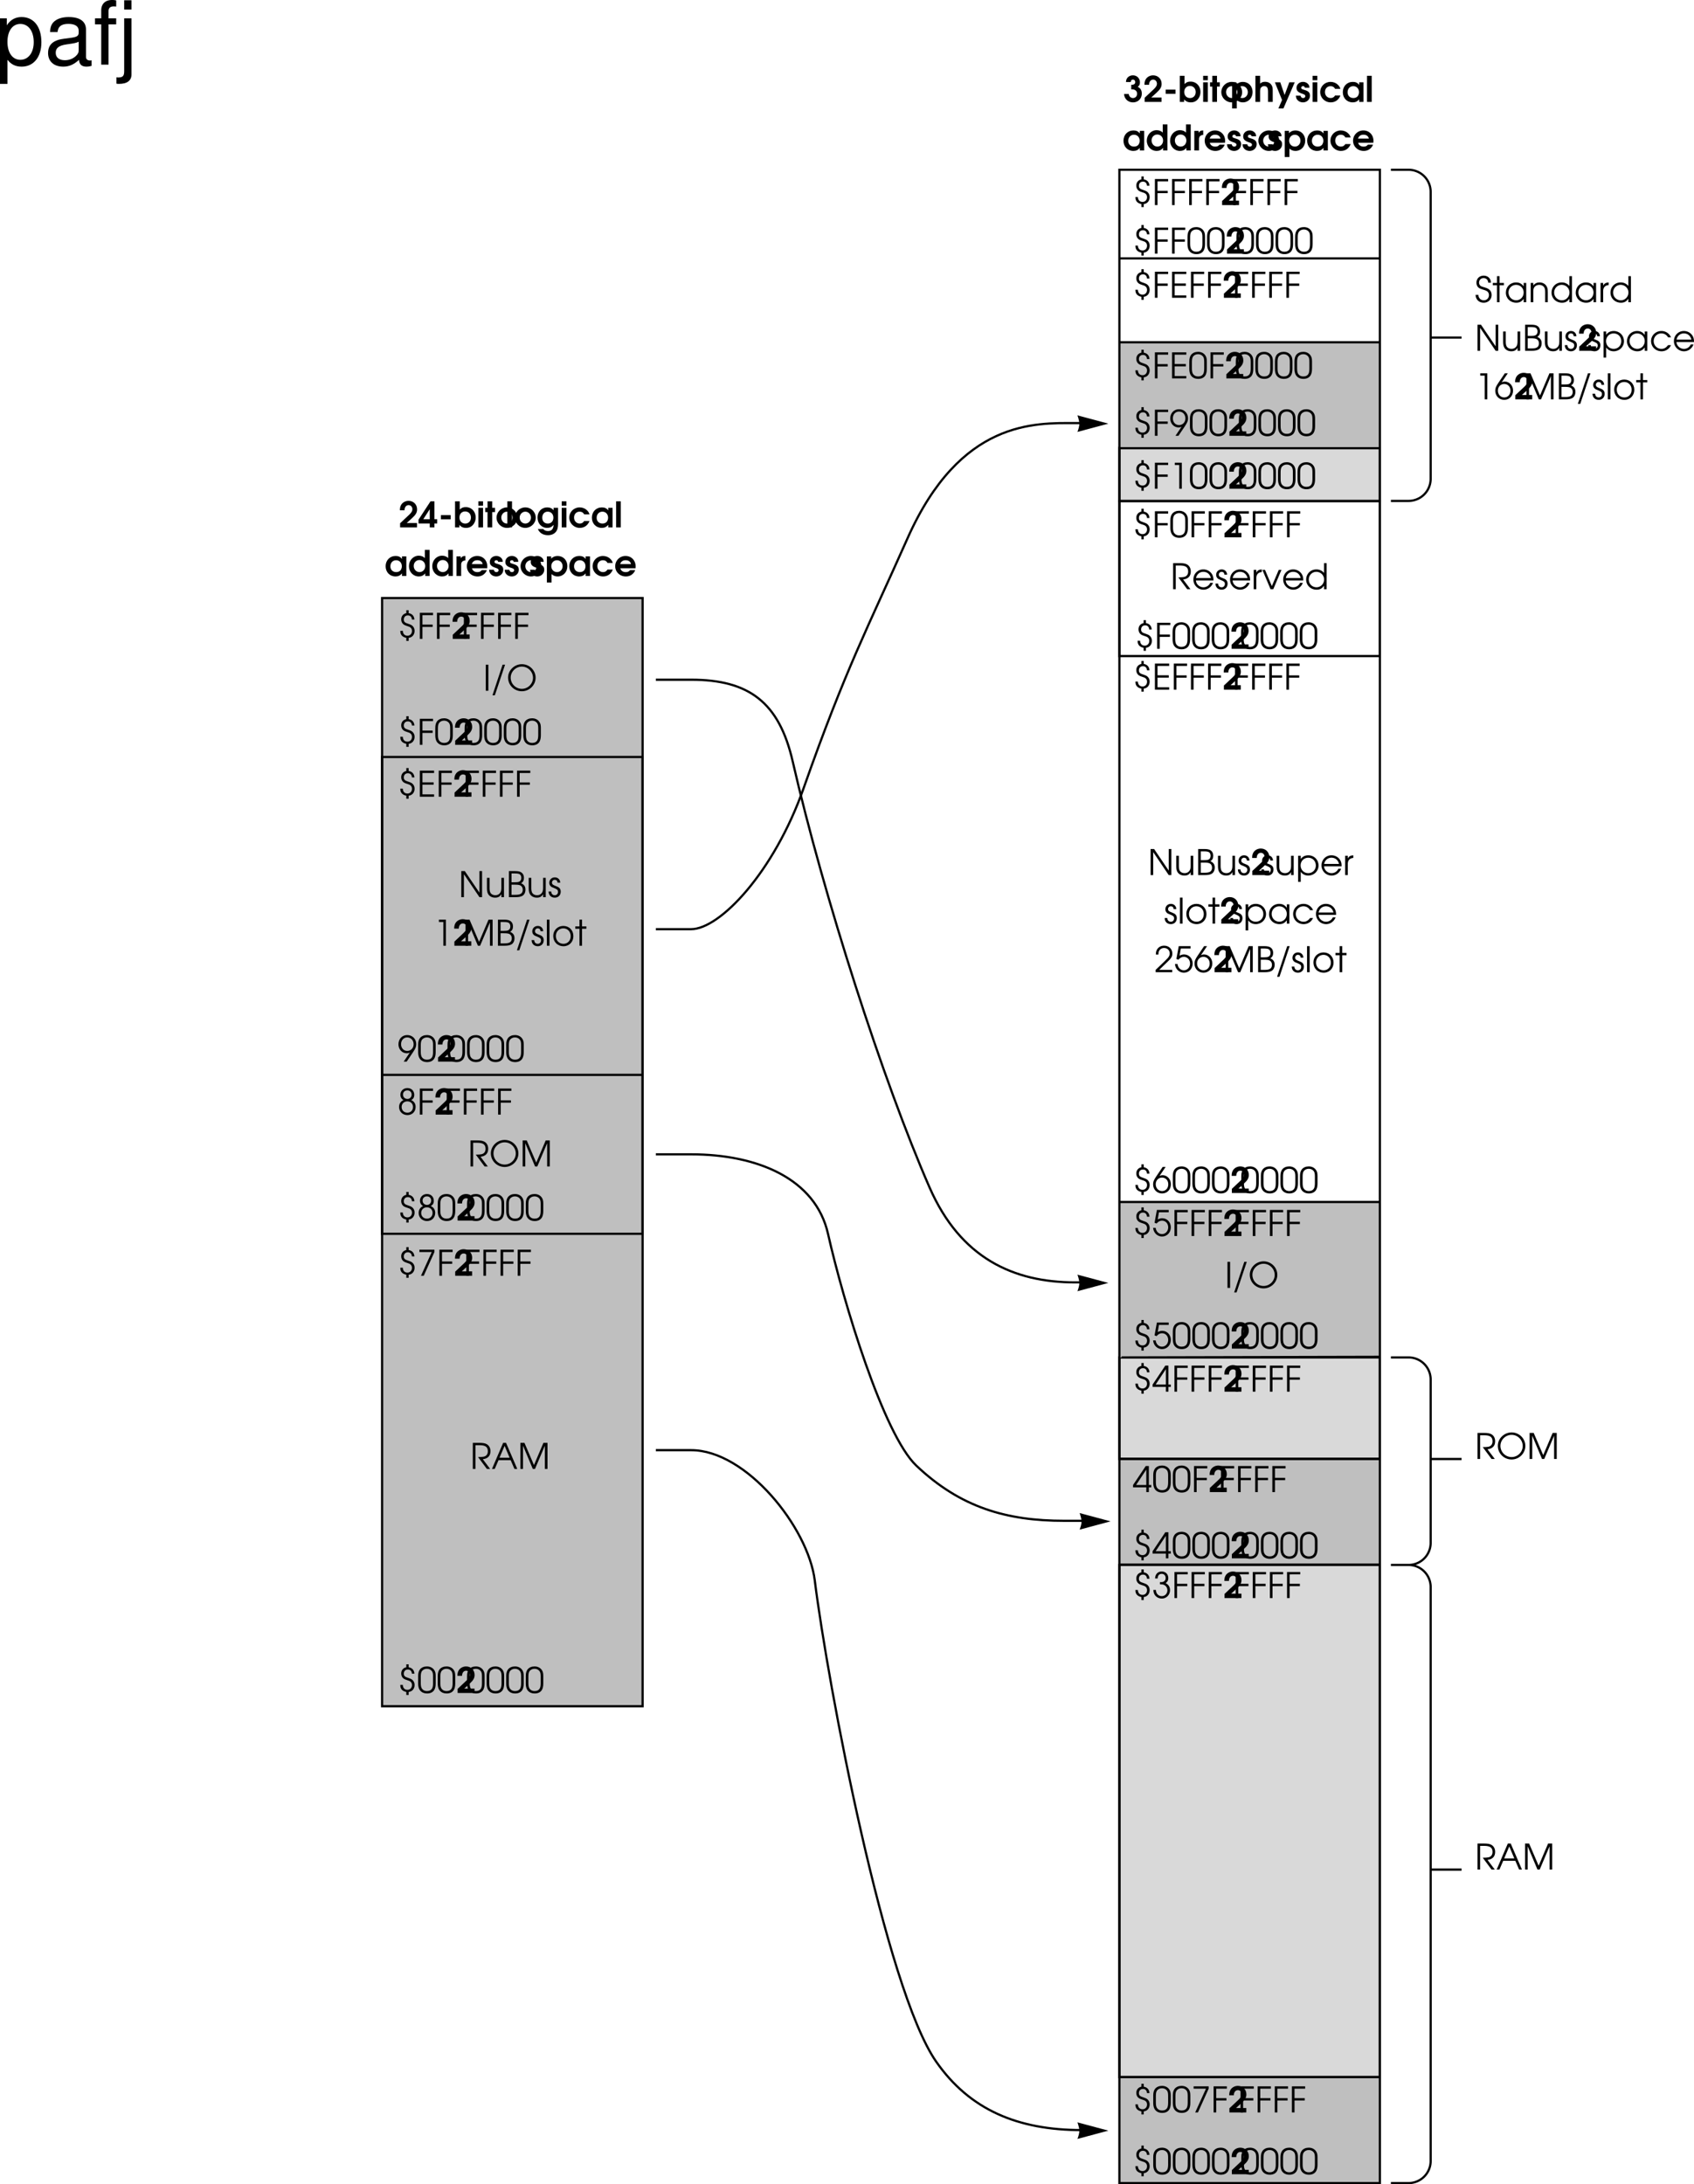<svg xmlns="http://www.w3.org/2000/svg" xmlns:xlink="http://www.w3.org/1999/xlink" width="383.698" height="494.703"><defs><path id="a" d="M1.984.453h.532v-.687c.796-.078 1.343-.72 1.343-1.579 0-.421-.14-.812-.437-1.093-.219-.219-.453-.328-1.016-.516-.765-.234-.984-.453-.984-.953 0-.578.36-.938.922-.938.531 0 .875.344.906.938h.563c-.032-.797-.516-1.328-1.297-1.453v-.656h-.532v.656c-.703.14-1.156.687-1.156 1.406 0 .36.11.688.313.938.218.265.453.39 1.046.578.407.125.594.203.75.344.22.171.329.453.329.765 0 .625-.422 1.078-1.016 1.078-.64 0-1.031-.406-1.063-1.11H.625c-.031.876.453 1.423 1.36 1.595zm0 0"/><path id="b" d="m.531-3 .453.172c.375-.438.766-.656 1.235-.656.812 0 1.406.656 1.406 1.515 0 .86-.61 1.532-1.406 1.532C1.469-.438.89-1.016.78-1.86H.203c.063.39.094.562.203.78C.75-.343 1.453.11 2.234.11 3.36.11 4.22-.797 4.22-1.969c0-1.156-.844-2.062-1.953-2.062-.36 0-.657.093-1.016.281l.281-1.625h2.203v-.531H1.063Zm0 0"/><path id="c" d="M.234-2.156c0 .594.11 1.047.297 1.375.344.578.938.89 1.735.89.703 0 1.25-.25 1.578-.734.234-.344.36-.875.36-1.531v-1.672c0-.672-.095-1.031-.345-1.39-.359-.516-.937-.798-1.64-.798-.672 0-1.203.235-1.563.657-.281.375-.422.828-.422 1.53zM3.61-2.25c0 .516-.062.938-.187 1.172-.203.422-.625.64-1.188.64-.5 0-.89-.187-1.14-.546C.906-1.25.828-1.641.828-2.25v-1.453c0-.547.063-.906.203-1.156.235-.391.672-.625 1.188-.625.484 0 .875.203 1.125.53.203.266.265.61.265 1.25zm0 0"/><path id="w" d="M.61 0h.593v-5.203L4.72 0h.593v-5.906H4.72v4.89l-3.313-4.89H.61Zm0 0"/><path id="x" d="M4.36-4.375h-.594v2.25c0 .531-.079.875-.266 1.14-.25.36-.64.547-1.094.547-.5 0-.906-.203-1.11-.546-.124-.235-.202-.579-.202-1.032v-2.359H.5v2.36c0 .655.11 1.092.344 1.42.328.453.86.703 1.515.703.688 0 1.11-.25 1.407-.796V0h.593zm0 0"/><path id="y" d="M.61 0h1.468c.781 0 1.235-.094 1.61-.313.421-.25.671-.78.671-1.39 0-.719-.312-1.156-1-1.453.454-.25.657-.64.657-1.219 0-.516-.188-.938-.532-1.188-.328-.25-.765-.343-1.5-.343H.61zm.593-.531v-2.297h.703c.688 0 1.047.047 1.297.172.344.172.547.515.547 1 0 .406-.188.765-.469.906-.265.156-.672.219-1.265.219zm0-2.844v-2h.703c.61 0 .938.063 1.172.203.203.14.344.453.344.797 0 .422-.172.719-.469.86-.234.109-.5.14-1.031.14zm0 0"/><path id="z" d="M.14-1.281C.157-.438.704.109 1.548.109 2.344.11 2.89-.453 2.89-1.25c0-.547-.25-.906-.766-1.125-.672-.281-.703-.281-.828-.36-.266-.124-.39-.312-.39-.562 0-.36.28-.64.624-.64.39 0 .61.218.64.64h.61C2.75-4 2.25-4.484 1.547-4.484c-.719 0-1.25.53-1.25 1.234 0 .328.125.594.328.781.188.172.203.188.813.422.687.281.843.453.843.844 0 .437-.297.766-.734.766-.484 0-.781-.313-.813-.844zm0 0"/><path id="A" d="M.5-4.375v5.906h.594V-.75c.39.563.984.86 1.703.86 1.312 0 2.328-1 2.328-2.282 0-1.312-1-2.312-2.313-2.312-.75 0-1.343.296-1.718.859v-.75zm2.297.438c.984 0 1.719.75 1.719 1.765 0 .985-.735 1.735-1.72 1.735-1 0-1.733-.75-1.733-1.766 0-.969.75-1.735 1.734-1.735zm0 0"/><path id="B" d="M4.89-1.984c0-.61-.077-.97-.296-1.36-.39-.703-1.157-1.14-2-1.14-1.266 0-2.25 1-2.25 2.28A2.284 2.284 0 0 0 2.64.11c.953 0 1.812-.625 2.14-1.546h-.625c-.25.593-.86 1-1.531 1-.89 0-1.656-.688-1.703-1.547zM.939-2.531c.171-.844.828-1.406 1.656-1.406.86 0 1.5.53 1.703 1.406zm0 0"/><path id="C" d="M.5 0h.594v-2.547c0-.797.437-1.281 1.25-1.344v-.593c-.64.03-1.016.25-1.25.734v-.625H.5Zm0 0"/><path id="D" d="M.5 0h.594v-5.906H.5Zm0 0"/><path id="E" d="M2.625-4.484C1.328-4.484.344-3.5.344-2.22c0 1.361.969 2.33 2.344 2.33 1.265 0 2.218-.968 2.218-2.28 0-1.345-.953-2.313-2.281-2.313zm0 .546c.969 0 1.672.75 1.672 1.766S3.609-.437 2.657-.437c-1 0-1.72-.735-1.72-1.766 0-.985.72-1.735 1.688-1.735zm0 0"/><path id="F" d="M1.047 0h.578v-3.844h.984v-.531h-.984v-1.531h-.578v1.531H.094v.531h.953zm0 0"/><path id="G" d="M4.953-4.375h-.578v.781c-.453-.61-.969-.89-1.734-.89-1.313 0-2.297 1-2.297 2.312 0 1.313 1 2.281 2.344 2.281.75 0 1.203-.25 1.687-.875V0h.578Zm-2.297.438c.969 0 1.719.75 1.719 1.734 0 1-.75 1.765-1.688 1.765-.984 0-1.75-.78-1.75-1.78 0-.954.766-1.72 1.72-1.72zm0 0"/><path id="H" d="M4.188-1.281c-.454.593-.875.843-1.5.843-.97 0-1.75-.765-1.75-1.75 0-.984.765-1.75 1.734-1.75.64 0 1.187.313 1.515.891h.672a2.321 2.321 0 0 0-2.171-1.437C1.375-4.484.344-3.47.344-2.204.344-.89 1.375.11 2.719.11c.547 0 1.047-.171 1.453-.5.281-.218.453-.437.687-.89zm0 0"/><path id="I" d="M.266 0h3.75v-.531H1.062L2.954-2.36c.844-.782 1.094-1.22 1.094-1.86 0-1.047-.781-1.797-1.86-1.797-.828 0-1.468.438-1.75 1.157-.093.28-.124.437-.124.859H.89c0-.375.046-.594.156-.813.203-.421.625-.671 1.125-.671.75 0 1.281.515 1.281 1.234 0 .36-.125.656-.406 1-.188.203-.235.25-.703.719l-2.078 2zm0 0"/><path id="J" d="M2.375-5.906.906-3.734C.344-2.891.203-2.547.203-1.938.203-.78 1.078.11 2.234.11c1.157 0 2-.89 2-2.093 0-1.141-.828-2.047-1.875-2.047-.265 0-.437.047-.703.172l1.39-2.047Zm-.156 2.422c.828 0 1.422.625 1.422 1.515 0 .89-.579 1.532-1.407 1.532-.828 0-1.437-.657-1.437-1.547 0-.86.61-1.5 1.422-1.5zm0 0"/><path id="K" d="M.61 0h.593v-5.266L3.422 0h.5l2.234-5.266V0h.594v-5.906h-.922L3.688-.875 1.53-5.906H.61Zm0 0"/><path id="L" d="M.313 1.031h.546l2.313-6.937h-.563zm0 0"/><path id="M" d="M.61 0h.593v-2.703h2.313v-.531H1.203v-2.141H3.61v-.531h-3zm0 0"/><path id="N" d="M.61 0h3.234v-.531h-2.64V-2.72H3.75v-.531H1.203v-2.125h2.64v-.531H.61Zm0 0"/><path id="O" d="M.61 0h.593v-5.906H.61zm0 0"/><path id="P" d="M3.484-6.016C1.781-6.016.36-4.625.36-2.984.36-1.266 1.75.109 3.484.109c1.704 0 3.11-1.39 3.11-3.062 0-1.688-1.407-3.063-3.11-3.063zm0 .547C4.86-5.469 6-4.329 6-2.937c0 1.359-1.14 2.5-2.516 2.5A2.53 2.53 0 0 1 .954-2.97c0-1.36 1.155-2.5 2.53-2.5zm0 0"/><path id="Q" d="M3.094 0h.578v-1.078h.547v-.531h-.547v-4.297h-.703L.094-1.61v.53h3zm0-1.61H.78l2.313-3.484zm0 0"/><path id="R" d="M2.875-2.203c1.14-.125 1.734-.75 1.734-1.813 0-.734-.312-1.296-.875-1.609-.375-.203-.875-.281-1.656-.281H.61V0h.594v-5.375h.828c.625 0 1.047.063 1.36.219.406.187.625.593.625 1.125 0 .672-.297 1.093-.891 1.25-.281.062-.672.094-1.328.094l2 2.687h.734Zm0 0"/><path id="S" d="M1.906 0h.625l1.844-4.375h-.61L2.204-.703.656-4.375H.062Zm0 0"/><path id="T" d="M4.969-5.906H4.39v2.218a2.204 2.204 0 0 0-1.735-.796c-1.312 0-2.312 1-2.312 2.312C.344-.875 1.375.11 2.719.11c.734 0 1.219-.265 1.672-.906V0h.578ZM2.64-3.938c.984 0 1.765.782 1.765 1.735 0 .969-.765 1.765-1.703 1.765-1 0-1.765-.765-1.765-1.765 0-.969.765-1.735 1.703-1.735zm0 0"/><path id="U" d="M1.344-3.297c-.657.313-1 .86-1 1.578C.344-.687 1.156.11 2.234.11c1.079 0 1.86-.765 1.86-1.859 0-.719-.36-1.266-1.016-1.547.485-.234.703-.61.703-1.187 0-.907-.64-1.532-1.562-1.532-.89 0-1.578.657-1.578 1.532 0 .328.125.656.312.875.094.125.188.187.39.312zM2.219-3c.75 0 1.281.531 1.281 1.266 0 .765-.531 1.296-1.266 1.296-.765 0-1.312-.53-1.312-1.296C.922-2.47 1.469-3 2.219-3Zm0-2.484c.578 0 .969.39.969.953 0 .562-.407.984-.938.984-.594 0-1.016-.422-1.016-.984 0-.563.407-.953.985-.953zm0 0"/><path id="V" d="M.875 0H1.5l2.422-5.375v-.531H.516v.531h2.796Zm0 0"/><path id="W" d="M.094 0h.625l.86-1.984h2.75L5.187 0h.64L3.281-5.906h-.656Zm1.703-2.531 1.156-2.703 1.14 2.703zm0 0"/><path id="X" d="M2.063 0 3.53-2.172c.563-.86.703-1.203.703-1.797 0-1.172-.875-2.047-2.046-2.047-1.141 0-1.985.875-1.985 2.094 0 1.14.828 2.031 1.89 2.031.25 0 .423-.03.688-.171L1.391 0Zm.124-5.484c.844 0 1.454.656 1.454 1.562 0 .844-.625 1.5-1.438 1.5-.812 0-1.406-.64-1.406-1.515 0-.907.578-1.547 1.39-1.547zm0 0"/><path id="Y" d="M2.25 0h.578v-5.906H1.234v.531H2.25Zm0 0"/><path id="Z" d="M1.234-4.438c.016-.671.344-1.046.922-1.046.531 0 .89.39.89.937 0 .578-.39.938-1 .938-.062 0-.062 0-.296-.016v.516c.39.015.531.015.688.046.593.157 1 .672 1 1.297 0 .75-.547 1.329-1.282 1.329a1.27 1.27 0 0 1-1.078-.579c-.14-.203-.203-.421-.234-.828H.266c.015.422.093.719.25 1.016.328.578.953.937 1.671.937 1.032 0 1.844-.843 1.844-1.906 0-.703-.328-1.25-1-1.594.422-.28.61-.64.61-1.125 0-.89-.61-1.5-1.485-1.5-.89 0-1.469.61-1.5 1.579zm0 0"/><path id="aa" d="M.172-1.656C.234-.594.953.109 2.032.109c1.015 0 1.78-.75 1.78-1.75 0-.53-.218-.984-.593-1.265-.25-.188-.485-.297-1.094-.485-.547-.156-.719-.218-.875-.359a.954.954 0 0 1-.281-.688c0-.609.437-1.03 1.015-1.03.61 0 1.016.405 1.063 1.046h.61c-.016-.953-.688-1.594-1.641-1.594-.954 0-1.641.657-1.641 1.594 0 .406.14.797.406 1.047.235.219.406.297 1.11.531.468.125.718.25.921.375.25.188.391.5.391.86 0 .671-.484 1.171-1.156 1.171-.39 0-.75-.171-.953-.437-.172-.219-.25-.406-.282-.781zm0 0"/><path id="ab" d="M.5 0h.594v-2.406c0-.485.062-.75.234-1 .234-.328.64-.531 1.11-.531.421 0 .812.171 1.062.468.203.281.281.594.281 1.172V0h.594v-2.297c0-.734-.11-1.125-.39-1.5-.344-.437-.86-.687-1.485-.687-.578 0-1.031.218-1.406.671v-.562H.5Zm0 0"/><path id="d" d="M.313 0H4.14v-1H1.812l1.204-1.094c.859-.781 1.14-1.281 1.14-2 0-1.093-.812-1.922-1.922-1.922-.687 0-1.312.329-1.656.86-.219.36-.312.718-.312 1.281h1.046c0-.703.375-1.172.922-1.172.5 0 .86.406.86.938 0 .375-.188.718-.672 1.187L.312-.937Zm0 0"/><path id="e" d="M0-1.75v.86h2.547V0h1.062v-.89h.625v-.954H3.61v-4.062h-.89Zm2.547-.094H1.078l1.469-2.281Zm0 0"/><path id="f" d="M.594-1.828h2.219v-.953H.592Zm0 0"/><path id="g" d="M.438 0h.968v-.563c.453.485.875.672 1.532.672.687 0 1.234-.265 1.64-.78A2.53 2.53 0 0 0 5.11-2.25c0-1.344-.953-2.344-2.234-2.344-.594 0-.969.157-1.375.563v-1.875H.437Zm2.28-3.61c.766 0 1.313.563 1.313 1.376 0 .812-.531 1.359-1.281 1.359-.781 0-1.313-.563-1.313-1.375 0-.797.532-1.36 1.282-1.36zm0 0"/><path id="h" d="M.438 0H1.5v-4.438H.437Zm0-4.906H1.5v-1H.437Zm0 0"/><path id="i" d="M.594 0h1.062v-3.469h.64v-.969h-.64v-1.468H.594v1.468H.078v.97h.516Zm0 0"/><path id="k" d="M.438 0H1.5v-5.906H.437Zm0 0"/><path id="j" d="M2.578-4.531C1.297-4.531.234-3.484.234-2.22.234-.938 1.297.11 2.594.11c1.281 0 2.36-1.046 2.36-2.296 0-1.313-1.032-2.344-2.376-2.344zm.016.968c.703 0 1.281.61 1.281 1.344 0 .75-.578 1.344-1.281 1.344-.719 0-1.281-.594-1.281-1.36 0-.718.578-1.328 1.28-1.328zm0 0"/><path id="l" d="M3.875-4.438v.563c-.344-.438-.813-.656-1.453-.656-1.25 0-2.188.968-2.188 2.281 0 1.375.922 2.36 2.188 2.36.625 0 1.031-.204 1.453-.688C3.828.375 3.422.828 2.625.828c-.484 0-.797-.125-1.11-.469H.314c.359.891 1.187 1.407 2.28 1.407.798 0 1.438-.282 1.845-.813.312-.406.453-.937.453-1.797v-3.594Zm-1.328.875c.75 0 1.281.547 1.281 1.36 0 .797-.5 1.328-1.265 1.328-.766 0-1.25-.516-1.25-1.328 0-.813.484-1.36 1.234-1.36zm0 0"/><path id="m" d="M3.61-1.453c-.266.406-.563.578-1.016.578-.735 0-1.281-.578-1.281-1.344 0-.797.515-1.344 1.265-1.344.485 0 .813.204 1.031.61h1.204c-.157-.453-.297-.672-.61-.953-.422-.406-1.016-.625-1.625-.625C1.266-4.531.234-3.516.234-2.22S1.297.11 2.61.11c1.032 0 1.829-.578 2.204-1.562zm0 0"/><path id="n" d="M4.922-4.438h-.984v.594c-.36-.484-.797-.687-1.438-.687-1.313 0-2.266.984-2.266 2.328C.234-.86 1.172.109 2.47.109c.625 0 1.047-.203 1.469-.687V0h.984zm-2.313.875c.766 0 1.297.579 1.297 1.376 0 .328-.125.687-.312.921-.219.25-.563.391-.969.391-.781 0-1.313-.531-1.313-1.297 0-.812.532-1.39 1.297-1.39zm0 0"/><path id="o" d="M4.906-5.906H3.844v1.86c-.313-.345-.828-.548-1.375-.548-1.25 0-2.235 1.047-2.235 2.375C.234-.906 1.204.11 2.47.11c.594 0 1.031-.203 1.453-.687V0h.984ZM2.61-3.61c.75 0 1.313.578 1.313 1.375 0 .765-.563 1.359-1.297 1.359s-1.313-.61-1.313-1.39c0-.766.563-1.344 1.297-1.344zm0 0"/><path id="p" d="M.438 0H1.5v-2.469c-.031-.656.313-1.015.953-1.047V-4.53h-.078c-.469 0-.688.125-.969.531v-.438H.438Zm0 0"/><path id="q" d="M4.828-1.75c.031-.156.031-.25.031-.406 0-1.375-.968-2.375-2.28-2.375A2.318 2.318 0 0 0 .233-2.203C.234-.906 1.281.109 2.641.109c.734 0 1.296-.265 1.765-.812.157-.203.282-.39.344-.61H3.594c-.281.329-.531.438-.985.438-.625 0-1.093-.328-1.218-.875zM1.36-2.688c.172-.562.594-.874 1.235-.874.656 0 1.094.312 1.219.874zm0 0"/><path id="r" d="M.156-1.406c.047.437.11.656.297.89.281.391.781.625 1.328.625.875 0 1.578-.671 1.578-1.515 0-.672-.328-1.032-1.234-1.297-.438-.14-.438-.14-.547-.188-.125-.062-.203-.171-.203-.296 0-.22.172-.376.406-.376.235 0 .375.126.422.36h1.031c-.015-.375-.093-.61-.312-.844a1.533 1.533 0 0 0-1.14-.484c-.829 0-1.47.593-1.47 1.343 0 .657.344 1.016 1.235 1.313.39.14.437.156.547.234.125.079.203.188.203.344 0 .234-.203.422-.485.422-.312 0-.484-.156-.593-.531Zm0 0"/><path id="s" d="M.438 1.484H1.5V-.422c.406.36.813.531 1.36.531 1.28 0 2.218-1 2.218-2.343 0-1.329-.937-2.297-2.203-2.297-.61 0-1.125.218-1.469.625v-.531H.438Zm2.296-5.046C3.454-3.563 4-2.97 4-2.204c0 .75-.547 1.328-1.25 1.328-.766 0-1.313-.578-1.313-1.344 0-.765.547-1.344 1.297-1.344zm0 0"/><path id="t" d="M1.75-2.844h.172c.703 0 1.156.39 1.156.985 0 .578-.39.984-.922.984-.531 0-.89-.36-.969-.922H.125C.188-.687 1.031.11 2.156.11c1.14 0 1.985-.843 1.985-1.984 0-.75-.297-1.25-.922-1.531.344-.25.5-.563.5-1.016 0-.906-.672-1.594-1.594-1.594-.469 0-.89.188-1.188.5-.234.282-.343.532-.375 1.016h1.079c.046-.375.203-.547.5-.547.296 0 .515.234.515.563a.533.533 0 0 1-.344.53c-.14.063-.28.079-.562.079Zm0 0"/><path id="u" d="M.438 0H1.5v-2.25c0-.438.031-.688.14-.89a.9.9 0 0 1 .798-.422c.624 0 .859.359.859 1.296V0h1.062v-2.5c0-.656-.078-1.016-.296-1.344-.297-.453-.813-.703-1.438-.703-.469 0-.813.125-1.125.422v-1.781H.437Zm0 0"/><path id="v" d="M.844 1.484h1.14l2.563-5.921H3.313L2.25-1.563l-.984-2.875H.046L1.673-.423zm0 0"/><path id="ac" d="M1.078 4.36h1.688v-5.454C3.64-.016 4.625.453 5.984.453c2.72 0 4.47-2.172 4.47-5.516 0-3.515-1.72-5.718-4.5-5.718-1.407 0-2.548.64-3.329 1.875v-1.578H1.078Zm4.61-13.58c1.828 0 3.03 1.625 3.03 4.125 0 2.375-1.218 4-3.03 4-1.782 0-2.922-1.61-2.922-4.062 0-2.469 1.14-4.063 2.921-4.063zm0 0"/><path id="ad" d="M10.703-.984c-.187.046-.265.046-.36.046-.577 0-.905-.296-.905-.828v-6.156c0-1.86-1.36-2.86-3.938-2.86-1.547 0-2.766.438-3.484 1.22-.47.546-.672 1.14-.72 2.187h1.688c.141-1.281.891-1.86 2.454-1.86 1.515 0 2.343.547 2.343 1.547v.454c-.015.718-.375.968-1.734 1.156-2.36.297-2.734.375-3.36.64C1.454-4.921.845-4 .845-2.64.844-.734 2.156.453 4.28.453 5.594.453 6.656 0 7.844-1.078 7.954 0 8.484.453 9.562.453c.36 0 .579-.031 1.141-.172zM7.781-3.297c0 .563-.156.89-.656 1.36-.688.625-1.5.937-2.484.937-1.297 0-2.063-.625-2.063-1.688 0-1.093.719-1.656 2.516-1.906 1.781-.25 2.125-.328 2.687-.593zm0 0"/><path id="ae" d="M5.156-10.484H3.422v-1.641c0-.688.375-1.063 1.156-1.063.14 0 .203 0 .578.032v-1.39a3.975 3.975 0 0 0-.937-.095c-1.532 0-2.453.875-2.453 2.375v1.782H.359v1.359h1.407V0h1.656v-9.125h1.734Zm0 0"/><path id="af" d="M1.406-10.484v12c0 1.046-.328 1.39-1.36 1.39-.124 0-.187 0-.405-.031v1.422c.203.047.296.062.562.062 1.875 0 2.86-.734 2.86-2.171v-12.672zm1.657-4.094H1.405v2.094h1.657Zm0 0"/></defs><path fill="#d9d9d9" d="M312.547 470.453v-116h-59v116h59"/><path fill="none" stroke="#000" stroke-miterlimit="10" stroke-width=".5" d="M312.547 470.453v-116h-59v116zm0 0"/><path fill="#bfbfbf" d="M312.547 494.453v-24h-59v24h59m0-140v-24h-59v24h59"/><path fill="#d9d9d9" d="M312.547 330.453v-23h-59v23h59"/><path fill="none" stroke="#000" stroke-miterlimit="10" stroke-width=".5" d="M312.547 330.453v-23h-59v23zm0 0"/><path fill="#bfbfbf" d="M312.547 307.453v-35h-59v35h59"/><path fill="#d9d9d9" d="M312.547 113.453v-12h-59v12h59"/><path fill="none" stroke="#000" stroke-miterlimit="10" stroke-width=".5" d="M312.547 113.453v-12h-59v12zm0 0"/><path fill="#bfbfbf" d="M312.547 101.453v-24h-59v24h59m-167 285v-251h-59v251h59"/><g transform="translate(13.547 -9.547)"><use xlink:href="#a" width="100%" height="100%" x="243" y="315"/><use xlink:href="#b" width="100%" height="100%" x="247.432" y="315"/><use xlink:href="#c" width="100%" height="100%" x="251.864" y="315"/><use xlink:href="#c" width="100%" height="100%" x="256.296" y="315"/><use xlink:href="#c" width="100%" height="100%" x="260.728" y="315"/><use xlink:href="#d" width="100%" height="100%" x="265.16" y="315"/><use xlink:href="#c" width="100%" height="100%" x="267.376" y="315"/><use xlink:href="#c" width="100%" height="100%" x="271.808" y="315"/><use xlink:href="#c" width="100%" height="100%" x="276.24" y="315"/><use xlink:href="#c" width="100%" height="100%" x="280.672" y="315"/></g><path fill="none" stroke="#000" stroke-miterlimit="10" stroke-width=".5" d="M86.547 135.453h59v251h-59Zm0 0"/><path fill="none" stroke="#000" stroke-miterlimit="10" stroke-width=".5" d="M86.547 243.453h59v36h-59Zm0-72h59v72h-59Zm226-22.863v-35.067h-59v35.067zm0-71.067h-59m0 194.719h59m-58.5 35.211 58.5-.14m-59 23.066h59m-164-176.426h8c13 0 19.906 5.024 23 18.5 7 30.5 20.512 72.531 31 96.5 7 16 19 21.5 33 21.5h3.5m-98.5-29h8c15 0 28.176 5.5 31 18 3.5 15.5 12.562 45.434 20 52.5 10 9.5 20.5 12.5 33.5 12.5h6m-98.5-16h8c12.5 0 26.5 17.5 28 29.5 2.957 23.652 16 92.5 27.5 109 7.613 10.922 18.5 15.5 33 15.5h2.5"/><path fill="none" stroke="#000" stroke-miterlimit="10" stroke-width=".5" d="M148.547 210.453h8c6.5 0 18.773-12.887 25.5-32 9.5-27 14.594-36.457 23.5-56.5 12-27 29-26.125 38-26.125h3.5"/><g transform="translate(13.547 -9.547)"><use xlink:href="#d" width="100%" height="100%" x="76.766" y="129"/><use xlink:href="#e" width="100%" height="100%" x="81.246" y="129"/><use xlink:href="#f" width="100%" height="100%" x="85.726" y="129"/><use xlink:href="#g" width="100%" height="100%" x="89.086" y="129"/><use xlink:href="#h" width="100%" height="100%" x="94.366" y="129"/><use xlink:href="#i" width="100%" height="100%" x="96.286" y="129"/><use xlink:href="#j" width="100%" height="100%" x="98.686" y="129"/><use xlink:href="#k" width="100%" height="100%" x="100.926" y="129"/><use xlink:href="#j" width="100%" height="100%" x="102.846" y="129"/><use xlink:href="#l" width="100%" height="100%" x="107.966" y="129"/><use xlink:href="#h" width="100%" height="100%" x="113.246" y="129"/><use xlink:href="#m" width="100%" height="100%" x="115.166" y="129"/><use xlink:href="#n" width="100%" height="100%" x="120.286" y="129"/><use xlink:href="#k" width="100%" height="100%" x="125.566" y="129"/></g><g transform="translate(13.547 -9.547)"><use xlink:href="#n" width="100%" height="100%" x="73.566" y="140"/><use xlink:href="#o" width="100%" height="100%" x="78.846" y="140"/><use xlink:href="#o" width="100%" height="100%" x="84.126" y="140"/><use xlink:href="#p" width="100%" height="100%" x="89.406" y="140"/><use xlink:href="#q" width="100%" height="100%" x="91.966" y="140"/><use xlink:href="#r" width="100%" height="100%" x="97.086" y="140"/><use xlink:href="#r" width="100%" height="100%" x="100.606" y="140"/><use xlink:href="#j" width="100%" height="100%" x="104.126" y="140"/><use xlink:href="#r" width="100%" height="100%" x="106.366" y="140"/><use xlink:href="#s" width="100%" height="100%" x="109.886" y="140"/><use xlink:href="#n" width="100%" height="100%" x="115.166" y="140"/><use xlink:href="#m" width="100%" height="100%" x="120.446" y="140"/><use xlink:href="#q" width="100%" height="100%" x="125.566" y="140"/></g><g transform="translate(13.547 -9.547)"><use xlink:href="#t" width="100%" height="100%" x="240.931" y="32.625"/><use xlink:href="#d" width="100%" height="100%" x="245.411" y="32.625"/><use xlink:href="#f" width="100%" height="100%" x="249.891" y="32.625"/><use xlink:href="#g" width="100%" height="100%" x="253.251" y="32.625"/><use xlink:href="#h" width="100%" height="100%" x="258.531" y="32.625"/><use xlink:href="#i" width="100%" height="100%" x="260.451" y="32.625"/><use xlink:href="#j" width="100%" height="100%" x="262.851" y="32.625"/><use xlink:href="#s" width="100%" height="100%" x="265.091" y="32.625"/><use xlink:href="#u" width="100%" height="100%" x="270.371" y="32.625"/><use xlink:href="#v" width="100%" height="100%" x="275.171" y="32.625"/><use xlink:href="#r" width="100%" height="100%" x="279.811" y="32.625"/><use xlink:href="#h" width="100%" height="100%" x="283.331" y="32.625"/><use xlink:href="#m" width="100%" height="100%" x="285.251" y="32.625"/><use xlink:href="#n" width="100%" height="100%" x="290.371" y="32.625"/><use xlink:href="#k" width="100%" height="100%" x="295.651" y="32.625"/></g><g transform="translate(13.547 -9.547)"><use xlink:href="#n" width="100%" height="100%" x="240.692" y="43.625"/><use xlink:href="#o" width="100%" height="100%" x="245.972" y="43.625"/><use xlink:href="#o" width="100%" height="100%" x="251.252" y="43.625"/><use xlink:href="#p" width="100%" height="100%" x="256.532" y="43.625"/><use xlink:href="#q" width="100%" height="100%" x="259.092" y="43.625"/><use xlink:href="#r" width="100%" height="100%" x="264.212" y="43.625"/><use xlink:href="#r" width="100%" height="100%" x="267.732" y="43.625"/><use xlink:href="#j" width="100%" height="100%" x="271.252" y="43.625"/><use xlink:href="#r" width="100%" height="100%" x="273.492" y="43.625"/><use xlink:href="#s" width="100%" height="100%" x="277.012" y="43.625"/><use xlink:href="#n" width="100%" height="100%" x="282.292" y="43.625"/><use xlink:href="#m" width="100%" height="100%" x="287.572" y="43.625"/><use xlink:href="#q" width="100%" height="100%" x="292.692" y="43.625"/></g><g transform="translate(13.547 -9.547)"><use xlink:href="#w" width="100%" height="100%" x="246.455" y="207.75"/><use xlink:href="#x" width="100%" height="100%" x="252.375" y="207.75"/><use xlink:href="#y" width="100%" height="100%" x="257.239" y="207.75"/><use xlink:href="#x" width="100%" height="100%" x="261.831" y="207.75"/><use xlink:href="#z" width="100%" height="100%" x="266.695" y="207.75"/><use xlink:href="#d" width="100%" height="100%" x="269.799" y="207.75"/><use xlink:href="#z" width="100%" height="100%" x="272.015" y="207.75"/><use xlink:href="#x" width="100%" height="100%" x="275.119" y="207.75"/><use xlink:href="#A" width="100%" height="100%" x="279.983" y="207.75"/><use xlink:href="#B" width="100%" height="100%" x="285.439" y="207.75"/><use xlink:href="#C" width="100%" height="100%" x="290.639" y="207.75"/></g><g transform="translate(13.547 -9.547)"><use xlink:href="#z" width="100%" height="100%" x="250.115" y="218.75"/><use xlink:href="#D" width="100%" height="100%" x="253.219" y="218.75"/><use xlink:href="#E" width="100%" height="100%" x="254.819" y="218.75"/><use xlink:href="#F" width="100%" height="100%" x="260.059" y="218.75"/><use xlink:href="#d" width="100%" height="100%" x="262.771" y="218.75"/><use xlink:href="#z" width="100%" height="100%" x="264.987" y="218.75"/><use xlink:href="#A" width="100%" height="100%" x="268.091" y="218.75"/><use xlink:href="#G" width="100%" height="100%" x="273.547" y="218.75"/><use xlink:href="#H" width="100%" height="100%" x="279.011" y="218.75"/><use xlink:href="#B" width="100%" height="100%" x="284.187" y="218.75"/></g><g transform="translate(13.547 -9.547)"><use xlink:href="#I" width="100%" height="100%" x="247.947" y="229.75"/><use xlink:href="#b" width="100%" height="100%" x="252.379" y="229.75"/><use xlink:href="#J" width="100%" height="100%" x="256.811" y="229.75"/><use xlink:href="#d" width="100%" height="100%" x="261.243" y="229.75"/><use xlink:href="#K" width="100%" height="100%" x="263.459" y="229.75"/><use xlink:href="#y" width="100%" height="100%" x="270.811" y="229.75"/><use xlink:href="#L" width="100%" height="100%" x="275.403" y="229.75"/><use xlink:href="#z" width="100%" height="100%" x="278.899" y="229.75"/><use xlink:href="#D" width="100%" height="100%" x="282.003" y="229.75"/><use xlink:href="#E" width="100%" height="100%" x="283.603" y="229.75"/><use xlink:href="#F" width="100%" height="100%" x="288.843" y="229.75"/></g><g transform="translate(13.547 -9.547)"><use xlink:href="#a" width="100%" height="100%" x="243" y="56"/><use xlink:href="#M" width="100%" height="100%" x="247.432" y="56"/><use xlink:href="#M" width="100%" height="100%" x="251.312" y="56"/><use xlink:href="#M" width="100%" height="100%" x="255.192" y="56"/><use xlink:href="#M" width="100%" height="100%" x="259.072" y="56"/><use xlink:href="#d" width="100%" height="100%" x="262.952" y="56"/><use xlink:href="#M" width="100%" height="100%" x="265.168" y="56"/><use xlink:href="#M" width="100%" height="100%" x="269.048" y="56"/><use xlink:href="#M" width="100%" height="100%" x="272.928" y="56"/><use xlink:href="#M" width="100%" height="100%" x="276.808" y="56"/></g><g transform="translate(13.547 -9.547)"><use xlink:href="#a" width="100%" height="100%" x="243" y="131.25"/><use xlink:href="#M" width="100%" height="100%" x="247.432" y="131.25"/><use xlink:href="#c" width="100%" height="100%" x="251.312" y="131.25"/><use xlink:href="#M" width="100%" height="100%" x="255.744" y="131.25"/><use xlink:href="#M" width="100%" height="100%" x="259.624" y="131.25"/><use xlink:href="#d" width="100%" height="100%" x="263.504" y="131.25"/><use xlink:href="#M" width="100%" height="100%" x="265.72" y="131.25"/><use xlink:href="#M" width="100%" height="100%" x="269.6" y="131.25"/><use xlink:href="#M" width="100%" height="100%" x="273.48" y="131.25"/><use xlink:href="#M" width="100%" height="100%" x="277.36" y="131.25"/></g><g transform="translate(13.547 -9.547)"><use xlink:href="#a" width="100%" height="100%" x="243.5" y="156.5"/><use xlink:href="#M" width="100%" height="100%" x="247.932" y="156.5"/><use xlink:href="#c" width="100%" height="100%" x="251.812" y="156.5"/><use xlink:href="#c" width="100%" height="100%" x="256.244" y="156.5"/><use xlink:href="#c" width="100%" height="100%" x="260.676" y="156.5"/><use xlink:href="#d" width="100%" height="100%" x="265.108" y="156.5"/><use xlink:href="#c" width="100%" height="100%" x="267.324" y="156.5"/><use xlink:href="#c" width="100%" height="100%" x="271.756" y="156.5"/><use xlink:href="#c" width="100%" height="100%" x="276.188" y="156.5"/><use xlink:href="#c" width="100%" height="100%" x="280.62" y="156.5"/></g><g transform="translate(13.547 -9.547)"><use xlink:href="#a" width="100%" height="100%" x="243" y="165.75"/><use xlink:href="#N" width="100%" height="100%" x="247.432" y="165.75"/><use xlink:href="#M" width="100%" height="100%" x="251.72" y="165.75"/><use xlink:href="#M" width="100%" height="100%" x="255.6" y="165.75"/><use xlink:href="#M" width="100%" height="100%" x="259.48" y="165.75"/><use xlink:href="#d" width="100%" height="100%" x="263.36" y="165.75"/><use xlink:href="#M" width="100%" height="100%" x="265.576" y="165.75"/><use xlink:href="#M" width="100%" height="100%" x="269.456" y="165.75"/><use xlink:href="#M" width="100%" height="100%" x="273.336" y="165.75"/><use xlink:href="#M" width="100%" height="100%" x="277.216" y="165.75"/></g><g transform="translate(13.547 -9.547)"><use xlink:href="#a" width="100%" height="100%" x="243" y="279.75"/><use xlink:href="#J" width="100%" height="100%" x="247.432" y="279.75"/><use xlink:href="#c" width="100%" height="100%" x="251.864" y="279.75"/><use xlink:href="#c" width="100%" height="100%" x="256.296" y="279.75"/><use xlink:href="#c" width="100%" height="100%" x="260.728" y="279.75"/><use xlink:href="#d" width="100%" height="100%" x="265.16" y="279.75"/><use xlink:href="#c" width="100%" height="100%" x="267.376" y="279.75"/><use xlink:href="#c" width="100%" height="100%" x="271.808" y="279.75"/><use xlink:href="#c" width="100%" height="100%" x="276.24" y="279.75"/><use xlink:href="#c" width="100%" height="100%" x="280.672" y="279.75"/></g><g transform="translate(13.547 -9.547)"><use xlink:href="#a" width="100%" height="100%" x="243" y="289.5"/><use xlink:href="#b" width="100%" height="100%" x="247.432" y="289.5"/><use xlink:href="#M" width="100%" height="100%" x="251.864" y="289.5"/><use xlink:href="#M" width="100%" height="100%" x="255.744" y="289.5"/><use xlink:href="#M" width="100%" height="100%" x="259.624" y="289.5"/><use xlink:href="#d" width="100%" height="100%" x="263.504" y="289.5"/><use xlink:href="#M" width="100%" height="100%" x="265.72" y="289.5"/><use xlink:href="#M" width="100%" height="100%" x="269.6" y="289.5"/><use xlink:href="#M" width="100%" height="100%" x="273.48" y="289.5"/><use xlink:href="#M" width="100%" height="100%" x="277.36" y="289.5"/></g><g transform="translate(13.547 -9.547)"><use xlink:href="#O" width="100%" height="100%" x="263.872" y="301.25"/><use xlink:href="#L" width="100%" height="100%" x="265.68" y="301.25"/><use xlink:href="#P" width="100%" height="100%" x="269.176" y="301.25"/></g><g transform="translate(13.547 -9.547)"><use xlink:href="#a" width="100%" height="100%" x="243" y="324.75"/><use xlink:href="#Q" width="100%" height="100%" x="247.432" y="324.75"/><use xlink:href="#M" width="100%" height="100%" x="251.864" y="324.75"/><use xlink:href="#M" width="100%" height="100%" x="255.744" y="324.75"/><use xlink:href="#M" width="100%" height="100%" x="259.624" y="324.75"/><use xlink:href="#d" width="100%" height="100%" x="263.504" y="324.75"/><use xlink:href="#M" width="100%" height="100%" x="265.72" y="324.75"/><use xlink:href="#M" width="100%" height="100%" x="269.6" y="324.75"/><use xlink:href="#M" width="100%" height="100%" x="273.48" y="324.75"/><use xlink:href="#M" width="100%" height="100%" x="277.36" y="324.75"/></g><g transform="translate(13.547 -9.547)"><use xlink:href="#Q" width="100%" height="100%" x="243" y="347.5"/><use xlink:href="#c" width="100%" height="100%" x="247.432" y="347.5"/><use xlink:href="#c" width="100%" height="100%" x="251.864" y="347.5"/><use xlink:href="#M" width="100%" height="100%" x="256.296" y="347.5"/><use xlink:href="#d" width="100%" height="100%" x="260.176" y="347.5"/><use xlink:href="#M" width="100%" height="100%" x="262.392" y="347.5"/><use xlink:href="#M" width="100%" height="100%" x="266.272" y="347.5"/><use xlink:href="#M" width="100%" height="100%" x="270.152" y="347.5"/><use xlink:href="#M" width="100%" height="100%" x="274.032" y="347.5"/></g><g transform="translate(13.547 -9.547)"><use xlink:href="#a" width="100%" height="100%" x="243" y="502"/><use xlink:href="#c" width="100%" height="100%" x="247.432" y="502"/><use xlink:href="#c" width="100%" height="100%" x="251.864" y="502"/><use xlink:href="#c" width="100%" height="100%" x="256.296" y="502"/><use xlink:href="#c" width="100%" height="100%" x="260.728" y="502"/><use xlink:href="#d" width="100%" height="100%" x="265.16" y="502"/><use xlink:href="#c" width="100%" height="100%" x="267.376" y="502"/><use xlink:href="#c" width="100%" height="100%" x="271.808" y="502"/><use xlink:href="#c" width="100%" height="100%" x="276.24" y="502"/><use xlink:href="#c" width="100%" height="100%" x="280.672" y="502"/></g><g transform="translate(13.547 -9.547)"><use xlink:href="#R" width="100%" height="100%" x="251.561" y="143"/><use xlink:href="#B" width="100%" height="100%" x="256.417" y="143"/><use xlink:href="#z" width="100%" height="100%" x="261.617" y="143"/><use xlink:href="#B" width="100%" height="100%" x="264.721" y="143"/><use xlink:href="#C" width="100%" height="100%" x="269.921" y="143"/><use xlink:href="#S" width="100%" height="100%" x="272.329" y="143"/><use xlink:href="#B" width="100%" height="100%" x="276.761" y="143"/><use xlink:href="#T" width="100%" height="100%" x="281.961" y="143"/></g><g transform="translate(13.547 -9.547)"><use xlink:href="#a" width="100%" height="100%" x="76.5" y="154.25"/><use xlink:href="#M" width="100%" height="100%" x="80.932" y="154.25"/><use xlink:href="#M" width="100%" height="100%" x="84.812" y="154.25"/><use xlink:href="#d" width="100%" height="100%" x="88.692" y="154.25"/><use xlink:href="#M" width="100%" height="100%" x="90.908" y="154.25"/><use xlink:href="#M" width="100%" height="100%" x="94.788" y="154.25"/><use xlink:href="#M" width="100%" height="100%" x="98.668" y="154.25"/><use xlink:href="#M" width="100%" height="100%" x="102.548" y="154.25"/></g><g transform="translate(13.547 -9.547)"><use xlink:href="#a" width="100%" height="100%" x="76.5" y="178.25"/><use xlink:href="#M" width="100%" height="100%" x="80.932" y="178.25"/><use xlink:href="#c" width="100%" height="100%" x="84.812" y="178.25"/><use xlink:href="#d" width="100%" height="100%" x="89.244" y="178.25"/><use xlink:href="#c" width="100%" height="100%" x="91.46" y="178.25"/><use xlink:href="#c" width="100%" height="100%" x="95.892" y="178.25"/><use xlink:href="#c" width="100%" height="100%" x="100.324" y="178.25"/><use xlink:href="#c" width="100%" height="100%" x="104.756" y="178.25"/></g><g transform="translate(13.547 -9.547)"><use xlink:href="#O" width="100%" height="100%" x="95.872" y="166"/><use xlink:href="#L" width="100%" height="100%" x="97.68" y="166"/><use xlink:href="#P" width="100%" height="100%" x="101.176" y="166"/></g><g transform="translate(13.547 -9.547)"><use xlink:href="#U" width="100%" height="100%" x="76.5" y="262"/><use xlink:href="#M" width="100%" height="100%" x="80.932" y="262"/><use xlink:href="#d" width="100%" height="100%" x="84.812" y="262"/><use xlink:href="#M" width="100%" height="100%" x="87.028" y="262"/><use xlink:href="#M" width="100%" height="100%" x="90.908" y="262"/><use xlink:href="#M" width="100%" height="100%" x="94.788" y="262"/><use xlink:href="#M" width="100%" height="100%" x="98.668" y="262"/></g><g transform="translate(13.547 -9.547)"><use xlink:href="#a" width="100%" height="100%" x="76.5" y="286"/><use xlink:href="#U" width="100%" height="100%" x="80.932" y="286"/><use xlink:href="#c" width="100%" height="100%" x="85.364" y="286"/><use xlink:href="#d" width="100%" height="100%" x="89.796" y="286"/><use xlink:href="#c" width="100%" height="100%" x="92.012" y="286"/><use xlink:href="#c" width="100%" height="100%" x="96.444" y="286"/><use xlink:href="#c" width="100%" height="100%" x="100.876" y="286"/><use xlink:href="#c" width="100%" height="100%" x="105.308" y="286"/></g><g transform="translate(13.547 -9.547)"><use xlink:href="#R" width="100%" height="100%" x="92.42" y="273.75"/><use xlink:href="#P" width="100%" height="100%" x="97.276" y="273.75"/><use xlink:href="#K" width="100%" height="100%" x="104.228" y="273.75"/></g><g transform="translate(13.547 -9.547)"><use xlink:href="#a" width="100%" height="100%" x="76.5" y="298.5"/><use xlink:href="#V" width="100%" height="100%" x="80.932" y="298.5"/><use xlink:href="#M" width="100%" height="100%" x="85.364" y="298.5"/><use xlink:href="#d" width="100%" height="100%" x="89.244" y="298.5"/><use xlink:href="#M" width="100%" height="100%" x="91.46" y="298.5"/><use xlink:href="#M" width="100%" height="100%" x="95.34" y="298.5"/><use xlink:href="#M" width="100%" height="100%" x="99.22" y="298.5"/><use xlink:href="#M" width="100%" height="100%" x="103.1" y="298.5"/></g><g transform="translate(13.547 -9.547)"><use xlink:href="#R" width="100%" height="100%" x="92.936" y="342.25"/><use xlink:href="#W" width="100%" height="100%" x="97.792" y="342.25"/><use xlink:href="#K" width="100%" height="100%" x="103.712" y="342.25"/></g><g transform="translate(13.547 -9.547)"><use xlink:href="#a" width="100%" height="100%" x="76.5" y="393"/><use xlink:href="#c" width="100%" height="100%" x="80.932" y="393"/><use xlink:href="#c" width="100%" height="100%" x="85.364" y="393"/><use xlink:href="#d" width="100%" height="100%" x="89.796" y="393"/><use xlink:href="#c" width="100%" height="100%" x="92.012" y="393"/><use xlink:href="#c" width="100%" height="100%" x="96.444" y="393"/><use xlink:href="#c" width="100%" height="100%" x="100.876" y="393"/><use xlink:href="#c" width="100%" height="100%" x="105.308" y="393"/></g><g transform="translate(13.547 -9.547)"><use xlink:href="#a" width="100%" height="100%" x="76.5" y="190"/><use xlink:href="#N" width="100%" height="100%" x="80.932" y="190"/><use xlink:href="#M" width="100%" height="100%" x="85.22" y="190"/><use xlink:href="#d" width="100%" height="100%" x="89.1" y="190"/><use xlink:href="#M" width="100%" height="100%" x="91.316" y="190"/><use xlink:href="#M" width="100%" height="100%" x="95.196" y="190"/><use xlink:href="#M" width="100%" height="100%" x="99.076" y="190"/><use xlink:href="#M" width="100%" height="100%" x="102.956" y="190"/></g><g transform="translate(13.547 -9.547)"><use xlink:href="#X" width="100%" height="100%" x="76.5" y="250"/><use xlink:href="#c" width="100%" height="100%" x="80.932" y="250"/><use xlink:href="#d" width="100%" height="100%" x="85.364" y="250"/><use xlink:href="#c" width="100%" height="100%" x="87.58" y="250"/><use xlink:href="#c" width="100%" height="100%" x="92.012" y="250"/><use xlink:href="#c" width="100%" height="100%" x="96.444" y="250"/><use xlink:href="#c" width="100%" height="100%" x="100.876" y="250"/></g><g transform="translate(13.547 -9.547)"><use xlink:href="#w" width="100%" height="100%" x="90.328" y="212.75"/><use xlink:href="#x" width="100%" height="100%" x="96.248" y="212.75"/><use xlink:href="#y" width="100%" height="100%" x="101.112" y="212.75"/><use xlink:href="#x" width="100%" height="100%" x="105.704" y="212.75"/><use xlink:href="#z" width="100%" height="100%" x="110.568" y="212.75"/></g><g transform="translate(13.547 -9.547)"><use xlink:href="#Y" width="100%" height="100%" x="84.629" y="223.75"/><use xlink:href="#d" width="100%" height="100%" x="89.061" y="223.75"/><use xlink:href="#K" width="100%" height="100%" x="91.277" y="223.75"/><use xlink:href="#y" width="100%" height="100%" x="98.629" y="223.75"/><use xlink:href="#L" width="100%" height="100%" x="103.221" y="223.75"/><use xlink:href="#z" width="100%" height="100%" x="106.717" y="223.75"/><use xlink:href="#D" width="100%" height="100%" x="109.821" y="223.75"/><use xlink:href="#E" width="100%" height="100%" x="111.421" y="223.75"/><use xlink:href="#F" width="100%" height="100%" x="116.661" y="223.75"/></g><path fill="none" stroke="#000" stroke-miterlimit="10" stroke-width=".5" d="M312.547 38.453h-59v456h59zm-59 432h59"/><path d="m244.047 480.703 7 1.875-7 1.875c.562-1.562.562-2.062 0-3.75m.5-138 7 1.875-7 1.875c.562-1.562.562-2.062 0-3.75m-.5-54 7 1.875-7 1.875c.562-1.562.562-2.062 0-3.75m0-194.625 7 1.875-7 1.875c.562-1.562.562-2.062 0-3.75"/><path fill="none" stroke="#000" stroke-miterlimit="10" stroke-width=".5" d="M312.547 101.523h-59"/><g transform="translate(13.547 -9.547)"><use xlink:href="#a" width="100%" height="100%" x="243" y="120.25"/><use xlink:href="#M" width="100%" height="100%" x="247.432" y="120.25"/><use xlink:href="#Y" width="100%" height="100%" x="251.312" y="120.25"/><use xlink:href="#c" width="100%" height="100%" x="255.744" y="120.25"/><use xlink:href="#c" width="100%" height="100%" x="260.176" y="120.25"/><use xlink:href="#d" width="100%" height="100%" x="264.608" y="120.25"/><use xlink:href="#c" width="100%" height="100%" x="266.824" y="120.25"/><use xlink:href="#c" width="100%" height="100%" x="271.256" y="120.25"/><use xlink:href="#c" width="100%" height="100%" x="275.688" y="120.25"/><use xlink:href="#c" width="100%" height="100%" x="280.12" y="120.25"/></g><g transform="translate(13.547 -9.547)"><use xlink:href="#a" width="100%" height="100%" x="243" y="108.25"/><use xlink:href="#M" width="100%" height="100%" x="247.432" y="108.25"/><use xlink:href="#X" width="100%" height="100%" x="251.312" y="108.25"/><use xlink:href="#c" width="100%" height="100%" x="255.744" y="108.25"/><use xlink:href="#c" width="100%" height="100%" x="260.176" y="108.25"/><use xlink:href="#d" width="100%" height="100%" x="264.608" y="108.25"/><use xlink:href="#c" width="100%" height="100%" x="266.824" y="108.25"/><use xlink:href="#c" width="100%" height="100%" x="271.256" y="108.25"/><use xlink:href="#c" width="100%" height="100%" x="275.688" y="108.25"/><use xlink:href="#c" width="100%" height="100%" x="280.12" y="108.25"/></g><g transform="translate(13.547 -9.547)"><use xlink:href="#a" width="100%" height="100%" x="243" y="95.25"/><use xlink:href="#M" width="100%" height="100%" x="247.432" y="95.25"/><use xlink:href="#N" width="100%" height="100%" x="251.312" y="95.25"/><use xlink:href="#c" width="100%" height="100%" x="255.6" y="95.25"/><use xlink:href="#M" width="100%" height="100%" x="260.032" y="95.25"/><use xlink:href="#d" width="100%" height="100%" x="263.912" y="95.25"/><use xlink:href="#c" width="100%" height="100%" x="266.128" y="95.25"/><use xlink:href="#c" width="100%" height="100%" x="270.56" y="95.25"/><use xlink:href="#c" width="100%" height="100%" x="274.992" y="95.25"/><use xlink:href="#c" width="100%" height="100%" x="279.424" y="95.25"/></g><path fill="none" stroke="#000" stroke-miterlimit="10" stroke-width=".5" d="M253.547 354.379h59"/><g transform="translate(13.547 -9.547)"><use xlink:href="#a" width="100%" height="100%" x="243" y="371.5"/><use xlink:href="#Z" width="100%" height="100%" x="247.432" y="371.5"/><use xlink:href="#M" width="100%" height="100%" x="251.864" y="371.5"/><use xlink:href="#M" width="100%" height="100%" x="255.744" y="371.5"/><use xlink:href="#M" width="100%" height="100%" x="259.624" y="371.5"/><use xlink:href="#d" width="100%" height="100%" x="263.504" y="371.5"/><use xlink:href="#M" width="100%" height="100%" x="265.72" y="371.5"/><use xlink:href="#M" width="100%" height="100%" x="269.6" y="371.5"/><use xlink:href="#M" width="100%" height="100%" x="273.48" y="371.5"/><use xlink:href="#M" width="100%" height="100%" x="277.36" y="371.5"/></g><g transform="translate(13.547 -9.547)"><use xlink:href="#a" width="100%" height="100%" x="243" y="362.5"/><use xlink:href="#Q" width="100%" height="100%" x="247.432" y="362.5"/><use xlink:href="#c" width="100%" height="100%" x="251.864" y="362.5"/><use xlink:href="#c" width="100%" height="100%" x="256.296" y="362.5"/><use xlink:href="#c" width="100%" height="100%" x="260.728" y="362.5"/><use xlink:href="#d" width="100%" height="100%" x="265.16" y="362.5"/><use xlink:href="#c" width="100%" height="100%" x="267.376" y="362.5"/><use xlink:href="#c" width="100%" height="100%" x="271.808" y="362.5"/><use xlink:href="#c" width="100%" height="100%" x="276.24" y="362.5"/><use xlink:href="#c" width="100%" height="100%" x="280.672" y="362.5"/></g><g transform="translate(13.547 -9.547)"><use xlink:href="#a" width="100%" height="100%" x="243" y="488"/><use xlink:href="#c" width="100%" height="100%" x="247.432" y="488"/><use xlink:href="#c" width="100%" height="100%" x="251.864" y="488"/><use xlink:href="#V" width="100%" height="100%" x="256.296" y="488"/><use xlink:href="#M" width="100%" height="100%" x="260.728" y="488"/><use xlink:href="#d" width="100%" height="100%" x="264.608" y="488"/><use xlink:href="#M" width="100%" height="100%" x="266.824" y="488"/><use xlink:href="#M" width="100%" height="100%" x="270.704" y="488"/><use xlink:href="#M" width="100%" height="100%" x="274.584" y="488"/><use xlink:href="#M" width="100%" height="100%" x="278.464" y="488"/></g><path fill="none" stroke="#000" stroke-miterlimit="10" stroke-width=".5" d="M315.047 38.453h4a5 5 0 0 1 5 5v65a5 5 0 0 1-5 5h-4m9-37h7m-16 231h4a5 5 0 0 1 5 5v37a5 5 0 0 1-5 5h-4m9-24h7m-16 24h4a5 5 0 0 1 5 5v130a5 5 0 0 1-5 5h-4m9-71h7"/><g transform="translate(13.547 -9.547)"><use xlink:href="#R" width="100%" height="100%" x="320.5" y="433"/><use xlink:href="#W" width="100%" height="100%" x="325.356" y="433"/><use xlink:href="#K" width="100%" height="100%" x="331.276" y="433"/></g><g transform="translate(13.547 -9.547)"><use xlink:href="#R" width="100%" height="100%" x="320.5" y="340"/><use xlink:href="#P" width="100%" height="100%" x="325.356" y="340"/><use xlink:href="#K" width="100%" height="100%" x="332.308" y="340"/></g><g transform="translate(13.547 -9.547)"><use xlink:href="#aa" width="100%" height="100%" x="320.5" y="78"/><use xlink:href="#F" width="100%" height="100%" x="324.484" y="78"/><use xlink:href="#G" width="100%" height="100%" x="327.196" y="78"/><use xlink:href="#ab" width="100%" height="100%" x="332.66" y="78"/><use xlink:href="#T" width="100%" height="100%" x="337.54" y="78"/><use xlink:href="#G" width="100%" height="100%" x="343.02" y="78"/><use xlink:href="#C" width="100%" height="100%" x="348.484" y="78"/><use xlink:href="#T" width="100%" height="100%" x="350.892" y="78"/></g><g transform="translate(13.547 -9.547)"><use xlink:href="#w" width="100%" height="100%" x="320.5" y="89"/><use xlink:href="#x" width="100%" height="100%" x="326.42" y="89"/><use xlink:href="#y" width="100%" height="100%" x="331.284" y="89"/><use xlink:href="#x" width="100%" height="100%" x="335.876" y="89"/><use xlink:href="#z" width="100%" height="100%" x="340.74" y="89"/><use xlink:href="#d" width="100%" height="100%" x="343.844" y="89"/><use xlink:href="#z" width="100%" height="100%" x="346.06" y="89"/><use xlink:href="#A" width="100%" height="100%" x="349.164" y="89"/><use xlink:href="#G" width="100%" height="100%" x="354.62" y="89"/><use xlink:href="#H" width="100%" height="100%" x="360.084" y="89"/><use xlink:href="#B" width="100%" height="100%" x="365.26" y="89"/></g><g transform="translate(13.547 -9.547)"><use xlink:href="#Y" width="100%" height="100%" x="320.5" y="100"/><use xlink:href="#J" width="100%" height="100%" x="324.932" y="100"/><use xlink:href="#d" width="100%" height="100%" x="329.364" y="100"/><use xlink:href="#K" width="100%" height="100%" x="331.58" y="100"/><use xlink:href="#y" width="100%" height="100%" x="338.932" y="100"/><use xlink:href="#L" width="100%" height="100%" x="343.524" y="100"/><use xlink:href="#z" width="100%" height="100%" x="347.02" y="100"/><use xlink:href="#D" width="100%" height="100%" x="350.124" y="100"/><use xlink:href="#E" width="100%" height="100%" x="351.724" y="100"/><use xlink:href="#F" width="100%" height="100%" x="356.964" y="100"/></g><path fill="none" stroke="#000" stroke-miterlimit="10" stroke-width=".5" d="M312.547 58.523h-59"/><g transform="translate(13.547 -9.547)"><use xlink:href="#a" width="100%" height="100%" x="243" y="67"/><use xlink:href="#M" width="100%" height="100%" x="247.432" y="67"/><use xlink:href="#M" width="100%" height="100%" x="251.312" y="67"/><use xlink:href="#c" width="100%" height="100%" x="255.192" y="67"/><use xlink:href="#c" width="100%" height="100%" x="259.624" y="67"/><use xlink:href="#d" width="100%" height="100%" x="264.056" y="67"/><use xlink:href="#c" width="100%" height="100%" x="266.272" y="67"/><use xlink:href="#c" width="100%" height="100%" x="270.704" y="67"/><use xlink:href="#c" width="100%" height="100%" x="275.136" y="67"/><use xlink:href="#c" width="100%" height="100%" x="279.568" y="67"/></g><g transform="translate(13.547 -9.547)"><use xlink:href="#a" width="100%" height="100%" x="243" y="77"/><use xlink:href="#M" width="100%" height="100%" x="247.432" y="77"/><use xlink:href="#N" width="100%" height="100%" x="251.312" y="77"/><use xlink:href="#M" width="100%" height="100%" x="255.6" y="77"/><use xlink:href="#M" width="100%" height="100%" x="259.48" y="77"/><use xlink:href="#d" width="100%" height="100%" x="263.36" y="77"/><use xlink:href="#M" width="100%" height="100%" x="265.576" y="77"/><use xlink:href="#M" width="100%" height="100%" x="269.456" y="77"/><use xlink:href="#M" width="100%" height="100%" x="273.336" y="77"/><use xlink:href="#M" width="100%" height="100%" x="277.216" y="77"/></g><g transform="translate(13.547 -9.547)"><use xlink:href="#ac" width="100%" height="100%" x="-14.625" y="24.188"/><use xlink:href="#ad" width="100%" height="100%" x="-3.505" y="24.188"/><use xlink:href="#ae" width="100%" height="100%" x="7.615" y="24.188"/><use xlink:href="#af" width="100%" height="100%" x="13.175" y="24.188"/></g></svg>
